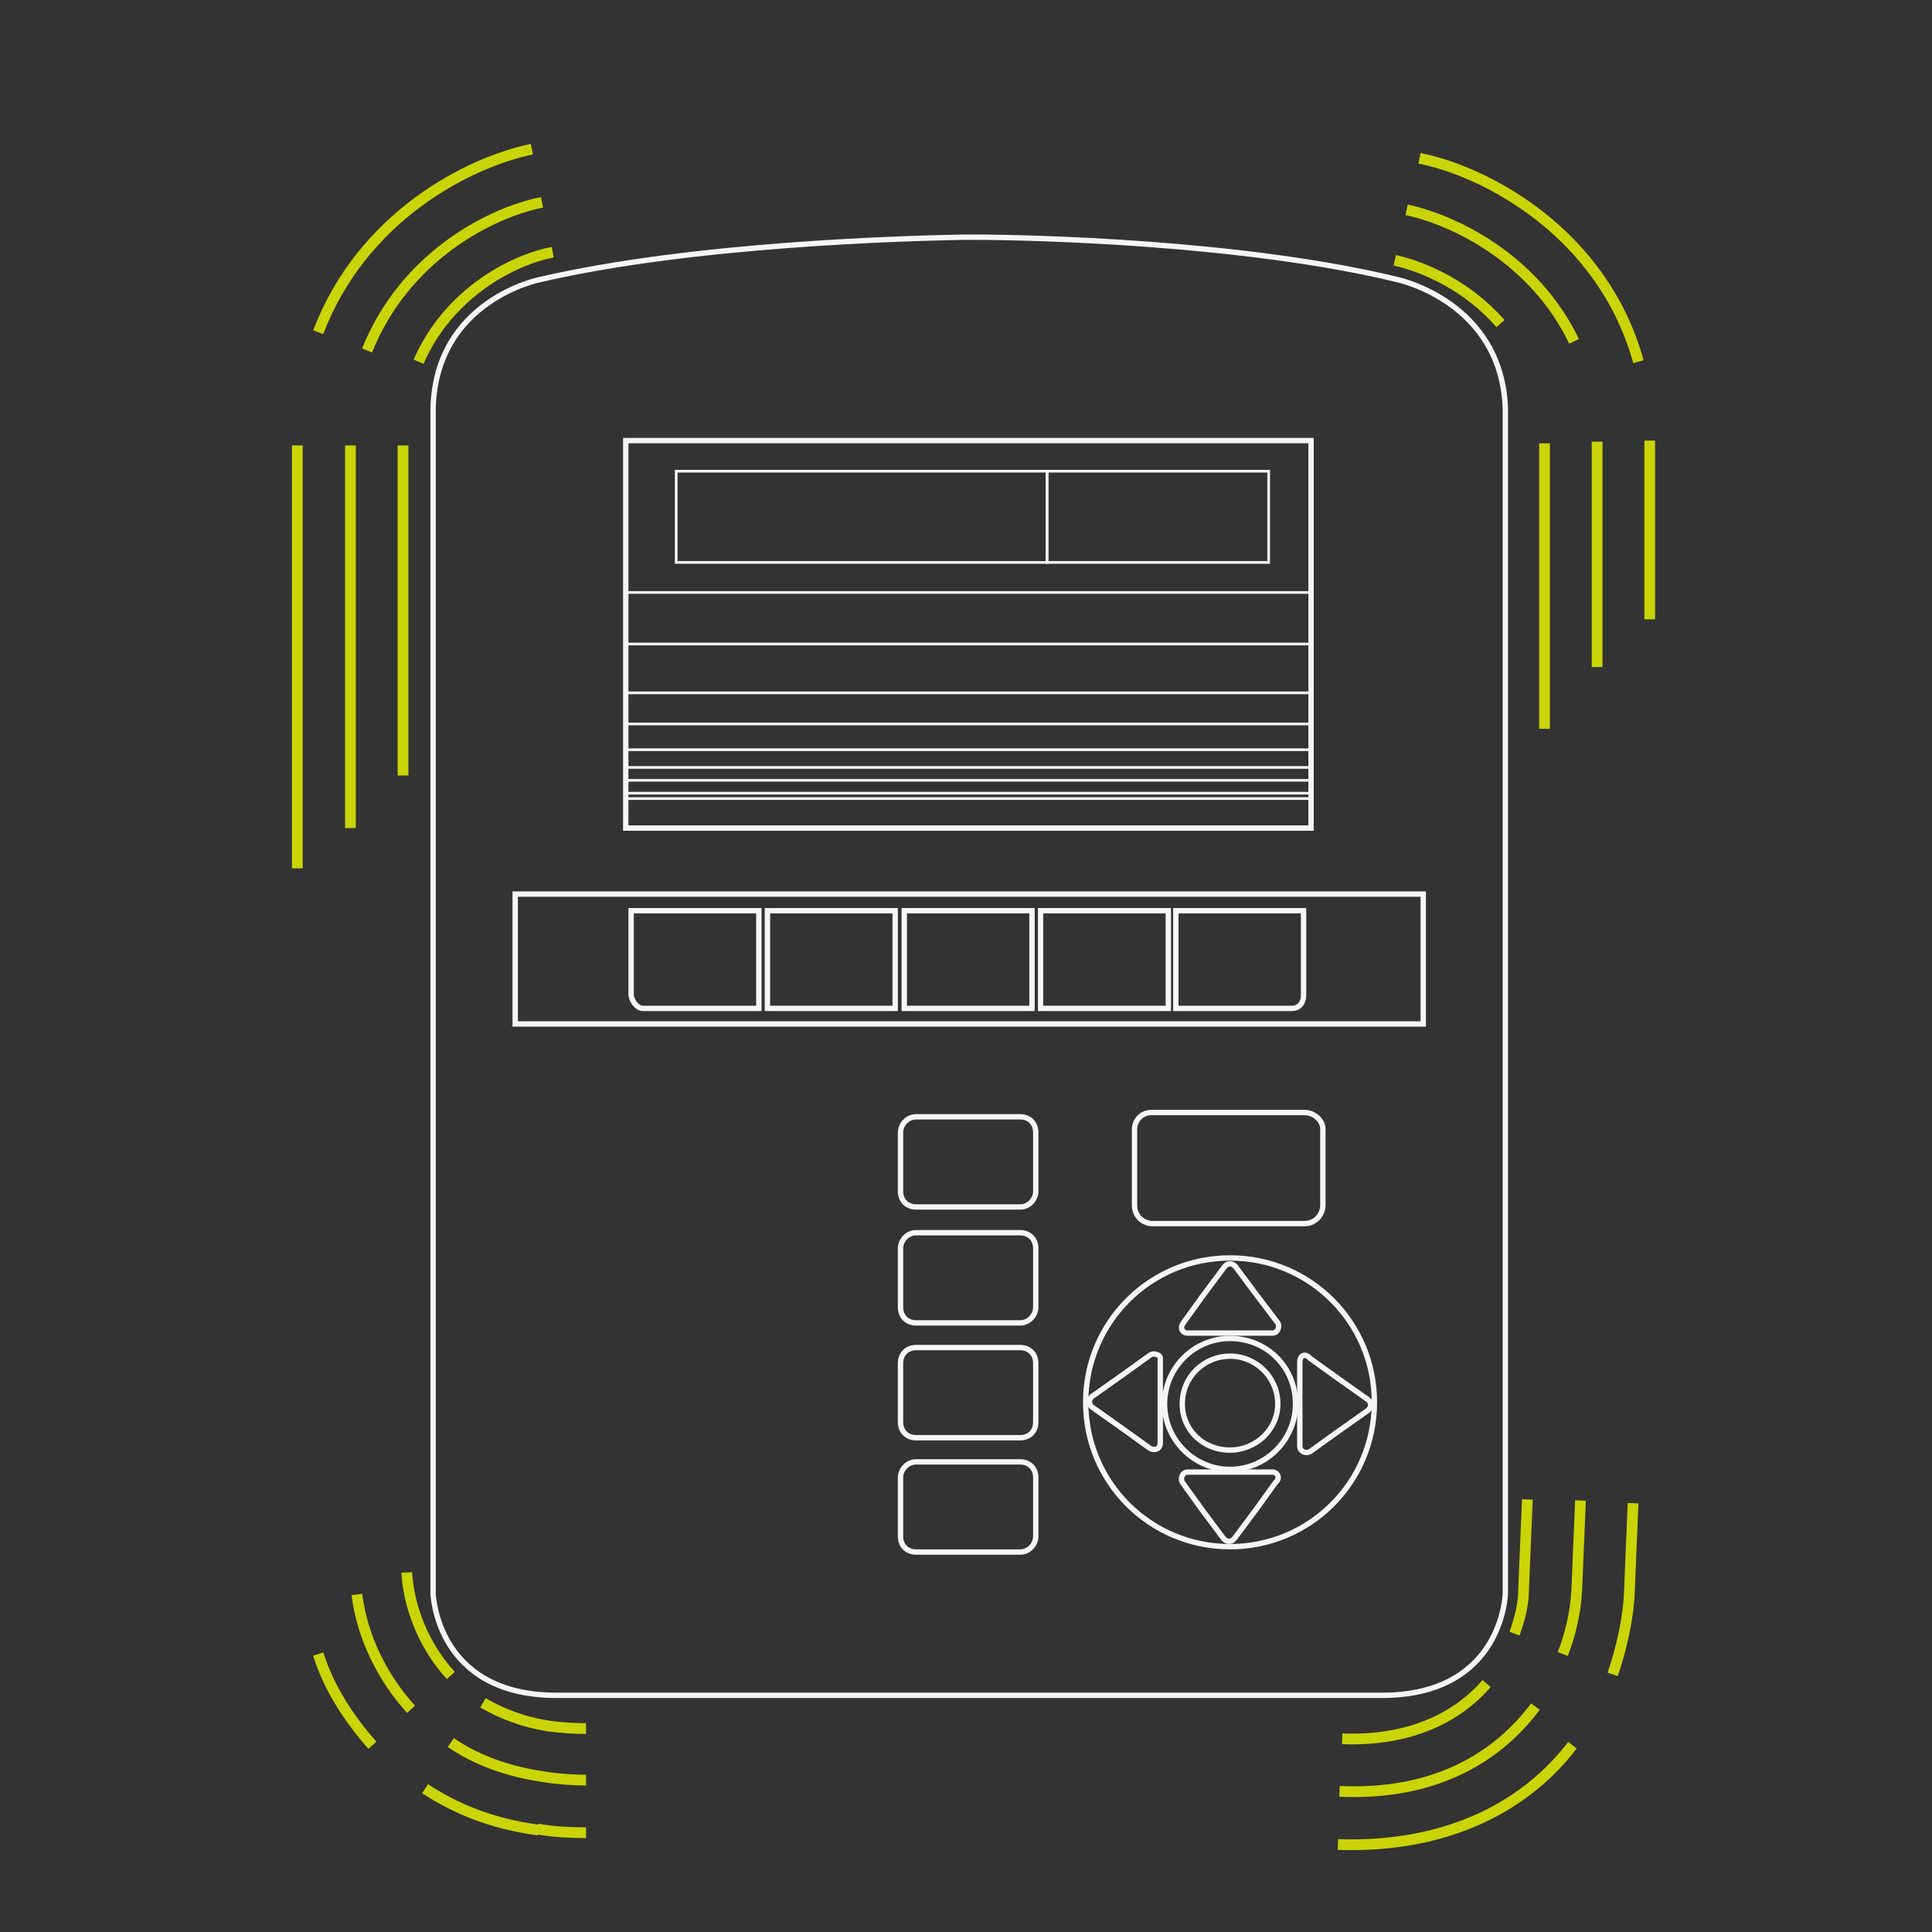 <?xml version="1.0" encoding="utf-8"?>
<!-- Generator: Adobe Illustrator 24.2.1, SVG Export Plug-In . SVG Version: 6.00 Build 0)  -->
<svg version="1.1" id="Livello_1" xmlns="http://www.w3.org/2000/svg" xmlns:xlink="http://www.w3.org/1999/xlink" x="0px" y="0px"
	 width="360px" height="360px" viewBox="0 0 360 360" style="enable-background:new 0 0 360 360;" xml:space="preserve">
<rect x="0" y="0" width="360" height="360" fill="#333333" stroke="none"/>
<style type="text/css">
	.st0{fill:none;}
	.st1{fill:none;stroke:#CAD407;stroke-width:2;stroke-miterlimit:10;}
	.st2{fill:none;stroke:#F6F6F6;stroke-miterlimit:10;}
	.st3{fill:none;stroke:#F5F5F5;stroke-width:0.5;stroke-miterlimit:10;}
</style>
<rect x="0" class="st0" width="360" height="360"/>
<g id="M5_vibrations">
	<g>
		<g>
			<path class="st1" d="M59.3,61.9c8.2-21.6,28.1-31.7,39.8-34.1"/>
			<line class="st1" x1="55.4" y1="161.8" x2="55.4" y2="83"/>
			<path class="st1" d="M68.4,65.3c7-17.5,23-25.7,32.6-27.6"/>
			<line class="st1" x1="65.3" y1="154.3" x2="65.3" y2="83"/>
			<path class="st1" d="M78,67.4c5.5-12.7,17.5-19,25-20.4"/>
			<line class="st1" x1="75.1" y1="144.5" x2="75.1" y2="83"/>
		</g>
		<g>
			<path class="st1" d="M109.2,341.5c-3.1,0-6.5-0.2-9.1-0.7"/>
			<g>
				<path class="st1" d="M109.2,331.7c-2.4,0-4.8-0.2-7.2-0.5"/>
				<g>
					<path class="st1" d="M69.4,325.2c-4.3-4.8-8.2-10.8-10.1-17"/>
					<path class="st1" d="M100.3,341c-8.9-1.2-15.6-4.1-21.1-7.7"/>
					<path class="st1" d="M76.6,318.5c-5.3-5.8-9.1-13.4-10.1-21.4"/>
					<path class="st1" d="M102.2,331.2c-7.7-1-13.7-3.4-18.2-6.5"/>
					<path class="st1" d="M84,312.2c-5.3-5.8-7.9-13.2-8.2-19.2"/>
					<path class="st1" d="M102.2,321.6c-4.8-0.7-8.9-2.4-12.2-4.3"/>
				</g>
				<path class="st1" d="M109.2,322.1c-2.4,0-4.8-0.2-7.2-0.5"/>
			</g>
		</g>
		<g>
			<path class="st1" d="M293,325.2c-8.4,11-22.8,19.2-43.7,18.5"/>
			<path class="st1" d="M304.3,280.1l-0.7,16.8c-0.2,4.6-1.4,10.1-3.1,15.1"/>
			<path class="st1" d="M286.1,318c-7,9.4-18.7,16.6-36.5,15.8"/>
			<path class="st1" d="M294.5,279.6l-0.7,16.8c-0.2,3.6-1,7.7-2.6,11.8"/>
			<path class="st1" d="M277,313.7c-5.3,6.2-14.2,10.8-26.9,10.3"/>
			<path class="st1" d="M284.6,279.4l-0.7,16.8c0,2.6-0.7,5.5-1.7,8.2"/>
		</g>
		<g>
			<line class="st1" x1="307.4" y1="82.1" x2="307.4" y2="115.4"/>
			<path class="st1" d="M264.5,29.5c12.2,2.4,34.1,13.7,40.8,37.9"/>
			<line class="st1" x1="297.6" y1="82.3" x2="297.6" y2="124.3"/>
			<path class="st1" d="M262.1,39.1c8.9,1.9,23.8,9.1,31.2,24.5"/>
			<line class="st1" x1="287.8" y1="82.6" x2="287.8" y2="135.8"/>
			<path class="st1" d="M259.9,48.5c5.3,1.2,13.4,4.6,19.7,11.8"/>
		</g>
		<g>
			<g>
				<rect x="168.5" y="169.7" class="st2" width="23.8" height="18.2"/>
				<rect x="193.9" y="169.7" class="st2" width="23.8" height="18.2"/>
				<rect x="143" y="169.7" class="st2" width="23.8" height="18.2"/>
				<path class="st2" d="M242.9,185.5v-15.8h-23.8v18.2h21.6C242.2,187.9,242.9,186.7,242.9,185.5z"/>
				<g>
					<path class="st2" d="M214.3,252.5l-5,3.6l-5.8,4.1c-0.2,0.2-0.5,0.5-0.5,1c0,0.5,0.2,0.7,0.5,1l5.8,4.1l5,3.6
						c1,0.5,1.9,0,1.9-1v-7.9V253C216.2,252.5,215,252,214.3,252.5z"/>
					<path class="st2" d="M221.3,248.4h7.9h7.9c1,0,1.4-1.2,1-1.9l-3.8-5l-4.1-5.5c-0.2-0.2-0.5-0.5-1-0.5c-0.5,0-0.7,0.2-1,0.5
						l-4.1,5.5l-3.6,5C219.8,247.4,220.3,248.4,221.3,248.4z"/>
					<path class="st2" d="M237.1,274.3h-7.9h-7.9c-1,0-1.4,1.2-1,1.9l3.6,5l4.1,5.5c0.2,0.2,0.5,0.5,1,0.5c0.5,0,0.7-0.2,1-0.5
						l4.1-5.5l3.6-5C238.6,275.5,238.1,274.3,237.1,274.3z"/>
					<path class="st2" d="M242.2,253.7v7.9v7.9c0,1,1.2,1.4,1.9,1l5-3.6l5.8-4.1c0.2-0.2,0.5-0.5,0.5-1s-0.2-0.7-0.5-1l-5.8-4.1
						l-5-3.6C243.1,252,242.2,252.7,242.2,253.7z"/>
					<g>
						<g>
							<path class="st2" d="M260.4,52.1c-28.8-7-68.6-7.9-78.7-7.9l0,0c0,0-0.5,0-1.2,0c-0.7,0-1.2,0-1.2,0l0,0
								c-10.1,0.2-49.9,1.2-78.7,7.9c0,0-19.4,3.8-19.9,24v220.8c0,0,0.5,19,23,19h153.8c22.6,0,23-19,23-19V76.1
								C279.8,56.2,260.4,52.1,260.4,52.1z M116.6,82.1h127.7v72.2H116.6V82.1z M193,286.3c0,1.4-1.2,2.9-2.9,2.9h-19.4
								c-1.7,0-2.9-1.2-2.9-2.9v-11c0-1.4,1.2-2.9,2.9-2.9h19.4c1.7,0,2.9,1.2,2.9,2.9V286.3z M193,265c0,1.7-1.2,2.9-2.9,2.9h-19.4
								c-1.7,0-2.9-1.2-2.9-2.9v-11c0-1.7,1.2-2.9,2.9-2.9h19.4c1.7,0,2.9,1.2,2.9,2.9V265z M193,243.6c0,1.4-1.2,2.9-2.9,2.9h-19.4
								c-1.7,0-2.9-1.2-2.9-2.9v-11c0-1.4,1.2-2.9,2.9-2.9h19.4c1.7,0,2.9,1.2,2.9,2.9V243.6z M193,222c0,1.4-1.2,2.9-2.9,2.9h-19.4
								c-1.7,0-2.9-1.2-2.9-2.9v-11c0-1.4,1.2-2.9,2.9-2.9h19.4c1.7,0,2.9,1.2,2.9,2.9V222z M229.2,288.2c-14.9,0-26.9-12-26.9-26.9
								c0-14.9,12-26.9,26.9-26.9s26.9,12,26.9,26.9C256.1,276.2,244.1,288.2,229.2,288.2z M211.4,224.6v-14.2
								c0-1.7,1.4-3.1,3.1-3.1h28.6c1.7,0,3.4,1.4,3.4,3.1v14.2l0,0c0,1.7-1.4,3.4-3.4,3.4h-28.6
								C212.6,227.8,211.4,226.3,211.4,224.6z M265,190.8H96v-24.2h169.2v24.2H265z"/>
						</g>
					</g>
					<g>
						<path class="st2" d="M229.2,252.7c-4.8,0-8.9,3.8-8.9,8.9c0,4.8,3.8,8.6,8.9,8.6c4.8,0,8.9-3.8,8.9-8.6
							C238.1,256.6,234,252.7,229.2,252.7z"/>
						<path class="st2" d="M229.2,249.4c-6.7,0-12.2,5.5-12.2,12.2s5.5,12.2,12.2,12.2c6.7,0,12.2-5.5,12.2-12.2
							C241.4,254.6,235.9,249.4,229.2,249.4z"/>
					</g>
				</g>
				<path class="st2" d="M119.8,187.9h21.6v-18.2h-23.8v15.8C117.8,186.7,118.8,187.9,119.8,187.9z"/>
			</g>
			<g>
				<line class="st3" x1="116.9" y1="120" x2="244.8" y2="120"/>
				<line class="st3" x1="116.9" y1="110.4" x2="244.8" y2="110.4"/>
				<line class="st3" x1="116.9" y1="134.9" x2="244.8" y2="134.9"/>
				<line class="st3" x1="116.9" y1="129.1" x2="244.8" y2="129.1"/>
				<line class="st3" x1="116.9" y1="139.7" x2="244.8" y2="139.7"/>
				<line class="st3" x1="116.9" y1="143" x2="244.8" y2="143"/>
				<line class="st3" x1="116.9" y1="145.4" x2="244.8" y2="145.4"/>
				<line class="st3" x1="116.9" y1="147.8" x2="244.8" y2="147.8"/>
				<line class="st3" x1="116.9" y1="148.8" x2="244.8" y2="148.8"/>
				<rect x="195.1" y="87.8" class="st3" width="41.3" height="17"/>
				<rect x="126" y="87.8" class="st3" width="69.1" height="17"/>
			</g>
		</g>
	</g>
</g>
</svg>
